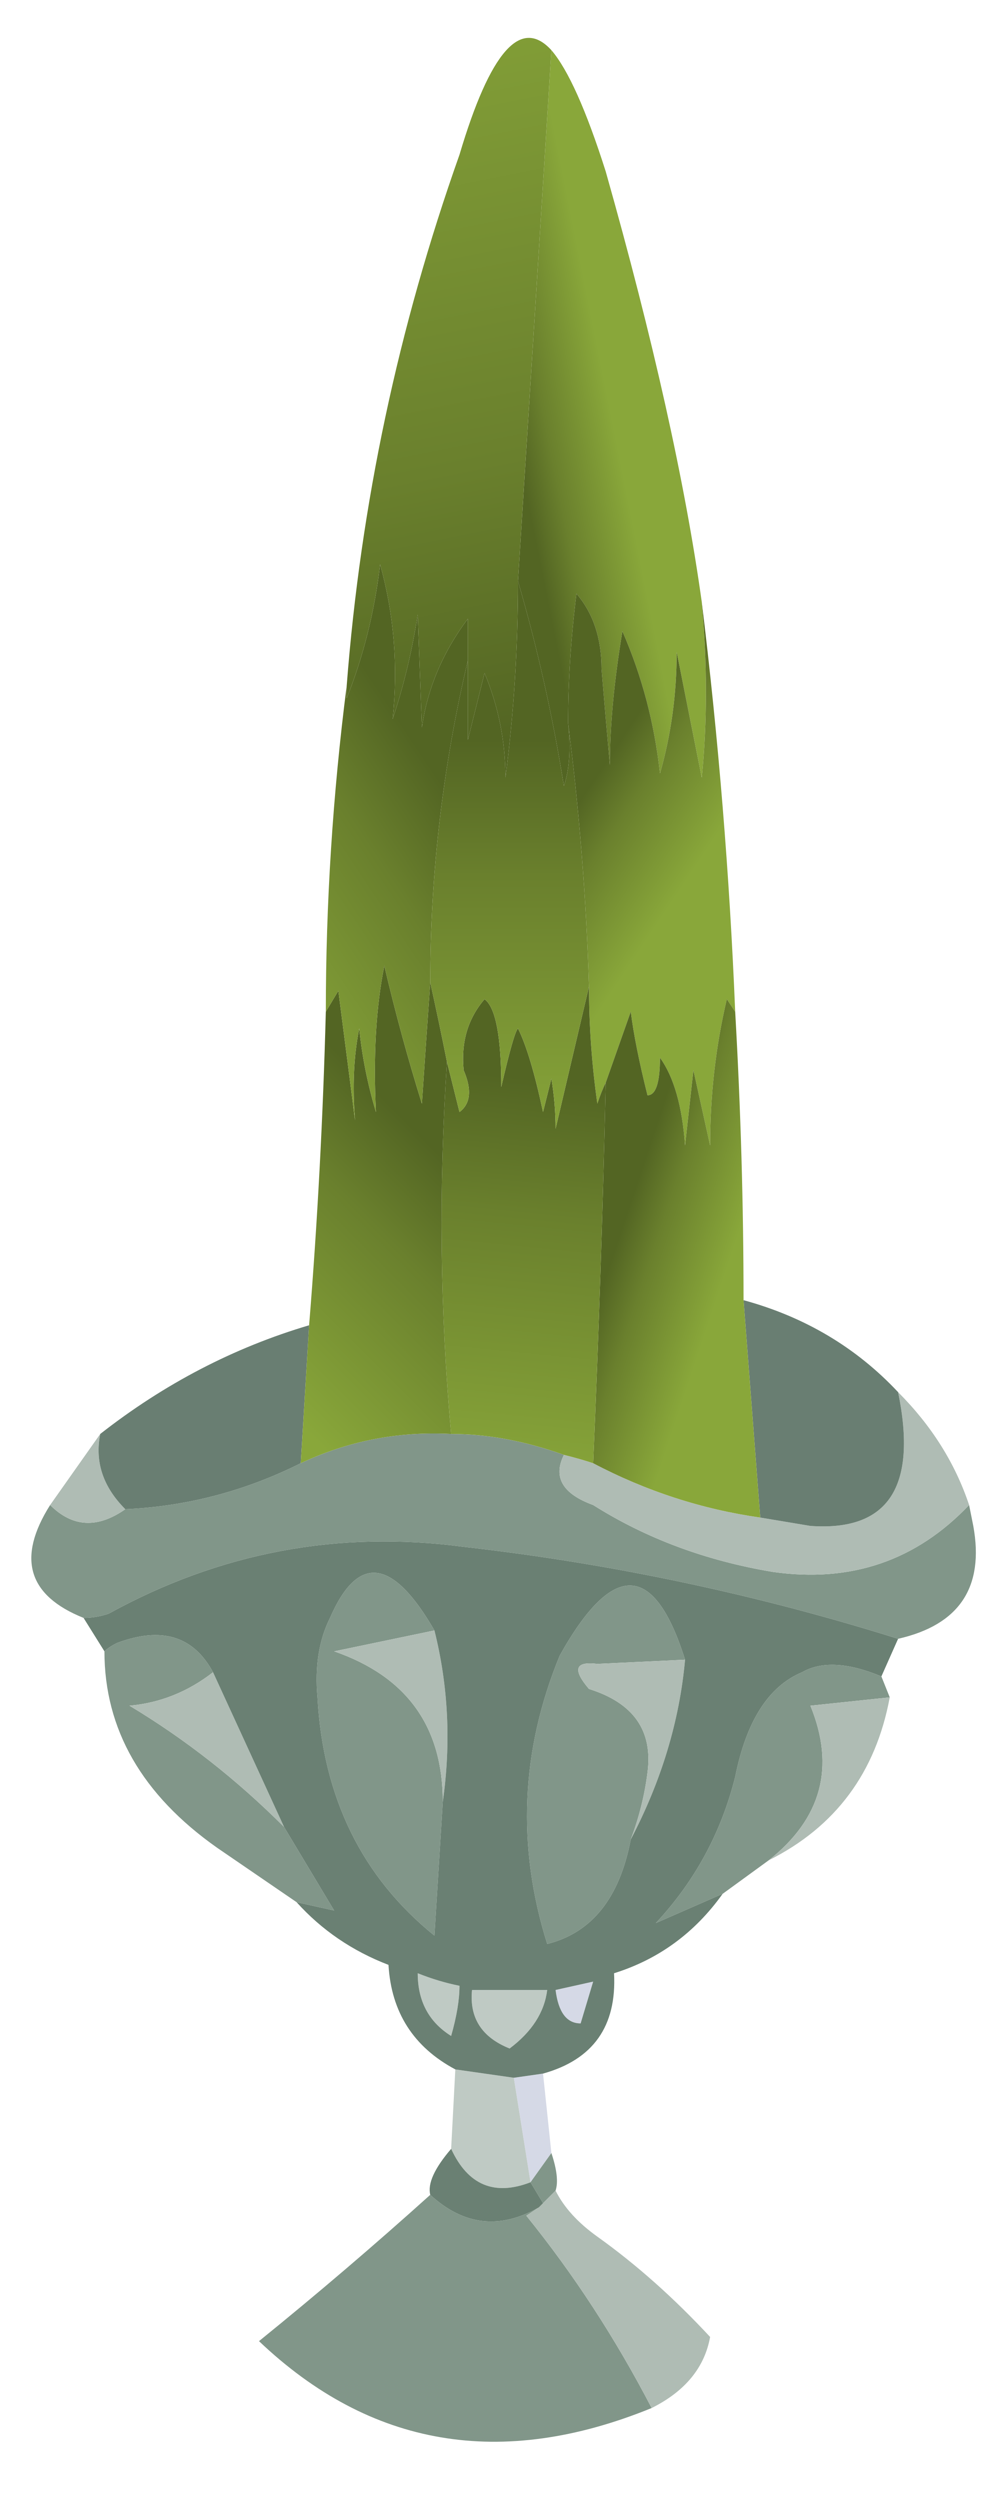 <?xml version="1.0" encoding="UTF-8" standalone="no"?>
<svg xmlns:xlink="http://www.w3.org/1999/xlink" height="29.9px" width="11.85px" xmlns="http://www.w3.org/2000/svg">
  <g transform="matrix(1.0, 0.0, 0.0, 1.0, 6.05, 15.1)">
    <path d="M0.45 9.7 L0.55 10.65 0.3 11.0 0.1 9.75 0.45 9.7 M1.05 8.6 L0.9 9.1 Q0.65 9.1 0.6 8.7 L1.05 8.6" fill="#d5d9e6" fill-rule="evenodd" stroke="none"/>
    <path d="M5.55 2.9 L5.6 3.15 Q5.8 4.25 4.7 4.5 2.15 3.7 -0.5 3.4 -2.75 3.1 -4.75 4.2 -4.9 4.25 -5.05 4.25 -6.05 3.85 -5.45 2.9 -5.05 3.3 -4.55 2.95 -3.45 2.9 -2.45 2.4 -1.6 2.0 -0.65 2.05 0.0 2.05 0.7 2.3 0.5 2.7 1.05 2.9 2.0 3.5 3.2 3.7 4.6 3.9 5.55 2.9 M4.5 4.95 L4.6 5.2 3.65 5.3 Q4.1 6.4 3.15 7.15 L2.6 7.55 1.8 7.9 Q2.5 7.15 2.75 6.15 2.95 5.15 3.55 4.9 3.9 4.7 4.5 4.95 M0.55 10.65 Q0.65 10.95 0.6 11.1 L0.45 11.25 0.3 11.0 0.55 10.65 M1.75 13.7 Q-0.95 14.8 -2.95 12.9 -1.9 12.05 -0.9 11.15 -0.3 11.7 0.4 11.3 L0.25 11.4 Q1.1 12.45 1.75 13.7 M-2.5 7.65 L-3.45 7.0 Q-4.8 6.05 -4.8 4.65 -4.75 4.6 -4.65 4.55 -3.85 4.25 -3.5 4.9 -3.95 5.25 -4.5 5.3 -3.5 5.9 -2.65 6.75 L-2.05 7.75 -2.5 7.65 M1.5 6.9 Q1.3 7.95 0.5 8.15 -0.05 6.4 0.65 4.7 1.6 3.0 2.15 4.75 L1.1 4.8 Q0.7 4.75 1.0 5.1 1.8 5.35 1.7 6.1 1.65 6.5 1.5 6.9 M-0.75 6.45 L-0.85 8.05 Q-2.15 7.0 -2.25 5.2 -2.3 4.65 -2.1 4.25 -1.6 3.1 -0.85 4.4 L-2.05 4.65 Q-0.75 5.1 -0.75 6.45" fill="#819689" fill-rule="evenodd" stroke="none"/>
    <path d="M4.7 1.55 Q5.3 2.15 5.55 2.9 4.6 3.9 3.2 3.7 2.0 3.5 1.05 2.9 0.5 2.7 0.7 2.3 0.9 2.35 1.05 2.4 2.0 2.9 3.05 3.05 L3.65 3.15 Q5.05 3.25 4.7 1.55 M4.6 5.2 Q4.35 6.55 3.15 7.15 4.1 6.4 3.65 5.3 L4.6 5.2 M0.6 11.1 Q0.75 11.4 1.1 11.65 1.8 12.15 2.45 12.85 2.35 13.4 1.75 13.7 1.1 12.45 0.25 11.4 L0.4 11.3 0.45 11.25 0.6 11.1 M-5.45 2.9 L-4.85 2.05 Q-4.95 2.55 -4.55 2.95 -5.05 3.3 -5.45 2.9 M2.15 4.75 Q2.05 5.85 1.5 6.9 1.65 6.5 1.7 6.1 1.8 5.35 1.0 5.1 0.7 4.75 1.1 4.8 L2.15 4.75 M-2.65 6.75 Q-3.5 5.9 -4.5 5.3 -3.95 5.25 -3.5 4.9 L-2.65 6.75 M-0.85 4.4 Q-0.6 5.4 -0.75 6.45 -0.75 5.1 -2.05 4.65 L-0.85 4.4" fill="#afbcb4" fill-rule="evenodd" stroke="none"/>
    <path d="M-0.65 10.6 L-0.6 9.65 0.1 9.75 0.3 11.0 Q-0.35 11.25 -0.65 10.6 M0.35 8.7 L0.5 8.7 Q0.45 9.1 0.05 9.4 -0.45 9.2 -0.4 8.7 L0.35 8.7 M-1.05 8.5 Q-0.8 8.6 -0.55 8.65 -0.55 8.9 -0.65 9.25 -1.05 9.0 -1.05 8.5" fill="#bfcac4" fill-rule="evenodd" stroke="none"/>
    <path d="M4.7 4.5 L4.5 4.95 Q3.9 4.7 3.55 4.9 2.95 5.15 2.75 6.15 2.5 7.15 1.8 7.9 L2.6 7.55 Q2.1 8.25 1.3 8.5 1.35 9.45 0.45 9.7 L0.1 9.75 -0.6 9.65 Q-1.35 9.25 -1.4 8.4 -2.05 8.15 -2.5 7.65 L-2.05 7.75 -2.65 6.75 -3.5 4.9 Q-3.85 4.25 -4.65 4.55 -4.75 4.6 -4.8 4.65 L-5.05 4.25 Q-4.9 4.25 -4.75 4.2 -2.75 3.1 -0.5 3.4 2.15 3.7 4.7 4.5 M-0.9 11.15 Q-0.95 10.95 -0.65 10.6 -0.35 11.25 0.3 11.0 L0.45 11.25 0.4 11.3 Q-0.3 11.7 -0.9 11.15 M1.5 6.9 Q2.05 5.85 2.15 4.75 1.6 3.0 0.65 4.7 -0.05 6.4 0.5 8.15 1.3 7.95 1.5 6.9 M0.35 8.7 L-0.4 8.7 Q-0.45 9.2 0.05 9.4 0.45 9.1 0.5 8.7 L0.35 8.7 M1.05 8.6 L0.6 8.7 Q0.65 9.1 0.9 9.1 L1.05 8.6 M-0.85 4.4 Q-1.6 3.1 -2.1 4.25 -2.3 4.65 -2.25 5.2 -2.15 7.0 -0.85 8.05 L-0.75 6.45 Q-0.6 5.4 -0.85 4.4 M-1.05 8.5 Q-1.05 9.0 -0.65 9.25 -0.55 8.9 -0.55 8.65 -0.8 8.6 -1.05 8.5" fill="#6a8073" fill-rule="evenodd" stroke="none"/>
    <path d="M2.85 0.45 Q3.95 0.75 4.7 1.55 5.05 3.25 3.65 3.15 L3.05 3.05 2.85 0.45 M-4.85 2.05 Q-3.7 1.15 -2.35 0.75 L-2.45 2.4 Q-3.45 2.9 -4.55 2.95 -4.95 2.55 -4.85 2.05" fill="#697e72" fill-rule="evenodd" stroke="none"/>
    <path d="M0.15 -8.15 Q0.35 -11.3 0.55 -14.5 0.85 -14.15 1.2 -13.05 2.05 -10.05 2.35 -7.9 2.45 -6.8 2.35 -5.8 2.2 -6.55 2.05 -7.3 2.05 -6.55 1.85 -5.85 1.75 -6.75 1.4 -7.55 1.25 -6.65 1.25 -5.95 1.2 -6.5 1.15 -7.1 1.15 -7.65 0.85 -8.0 0.75 -7.2 0.75 -6.45 0.8 -6.0 0.7 -5.7 0.5 -6.95 0.15 -8.15" fill="url(#gradient0)" fill-rule="evenodd" stroke="none"/>
    <path d="M0.75 -6.45 Q0.75 -7.2 0.85 -8.0 1.15 -7.65 1.15 -7.1 1.2 -6.5 1.25 -5.95 1.25 -6.65 1.4 -7.55 1.75 -6.75 1.85 -5.85 2.05 -6.55 2.05 -7.3 2.2 -6.55 2.35 -5.8 2.45 -6.8 2.35 -7.9 2.65 -5.45 2.75 -3.0 L2.65 -3.15 Q2.45 -2.3 2.45 -1.4 L2.25 -2.3 2.15 -1.4 Q2.1 -2.1 1.85 -2.45 1.85 -2.0 1.7 -2.0 1.55 -2.6 1.5 -3.0 L1.2 -2.15 Q1.15 -2.05 1.1 -1.9 1.0 -2.6 1.0 -3.3 0.95 -4.9 0.75 -6.45" fill="url(#gradient1)" fill-rule="evenodd" stroke="none"/>
    <path d="M2.75 -3.0 Q2.85 -1.25 2.85 0.45 L3.05 3.05 Q2.0 2.9 1.05 2.4 1.15 0.1 1.2 -2.15 L1.5 -3.0 Q1.55 -2.6 1.7 -2.0 1.85 -2.0 1.85 -2.45 2.1 -2.1 2.15 -1.4 L2.25 -2.3 2.45 -1.4 Q2.45 -2.3 2.65 -3.15 L2.75 -3.0" fill="url(#gradient2)" fill-rule="evenodd" stroke="none"/>
    <path d="M1.0 -3.3 Q1.0 -2.6 1.1 -1.9 1.15 -2.05 1.2 -2.15 1.15 0.1 1.05 2.4 0.9 2.35 0.7 2.3 0.0 2.05 -0.65 2.05 -0.85 -0.15 -0.7 -2.4 L-0.55 -1.8 Q-0.35 -1.95 -0.5 -2.3 -0.55 -2.8 -0.25 -3.15 -0.05 -3.0 -0.05 -2.1 0.1 -2.75 0.15 -2.8 0.3 -2.5 0.45 -1.8 L0.55 -2.2 Q0.6 -1.9 0.6 -1.6 0.8 -2.45 1.0 -3.3" fill="url(#gradient3)" fill-rule="evenodd" stroke="none"/>
    <path d="M-2.35 0.75 Q-2.2 -1.1 -2.15 -3.0 L-2.0 -3.25 -1.8 -1.7 Q-1.85 -2.3 -1.75 -2.8 -1.7 -2.3 -1.55 -1.8 -1.6 -2.8 -1.45 -3.55 -1.25 -2.7 -1.0 -1.9 -0.95 -2.65 -0.9 -3.35 -0.8 -2.9 -0.7 -2.4 -0.85 -0.15 -0.65 2.05 -1.6 2.0 -2.45 2.4 L-2.35 0.75" fill="url(#gradient4)" fill-rule="evenodd" stroke="none"/>
    <path d="M-1.9 -6.9 L-1.9 -6.75 Q-1.6 -7.5 -1.5 -8.35 -1.25 -7.45 -1.35 -6.5 -1.15 -7.1 -1.05 -7.75 L-1.0 -6.4 Q-0.9 -7.1 -0.45 -7.7 L-0.45 -7.2 Q-0.9 -5.3 -0.9 -3.35 -0.95 -2.65 -1.0 -1.9 -1.25 -2.7 -1.45 -3.55 -1.6 -2.8 -1.55 -1.8 -1.7 -2.3 -1.75 -2.8 -1.85 -2.3 -1.8 -1.7 L-2.0 -3.25 -2.15 -3.0 Q-2.15 -4.95 -1.9 -6.9" fill="url(#gradient5)" fill-rule="evenodd" stroke="none"/>
    <path d="M0.15 -8.15 Q0.5 -6.95 0.7 -5.7 0.8 -6.0 0.75 -6.45 0.95 -4.9 1.0 -3.3 0.8 -2.45 0.6 -1.6 0.6 -1.9 0.55 -2.2 L0.45 -1.8 Q0.3 -2.5 0.15 -2.8 0.1 -2.75 -0.05 -2.1 -0.05 -3.0 -0.25 -3.15 -0.55 -2.8 -0.5 -2.3 -0.35 -1.95 -0.55 -1.8 L-0.7 -2.4 Q-0.8 -2.9 -0.9 -3.35 -0.9 -5.3 -0.45 -7.2 L-0.45 -6.25 -0.25 -7.05 Q0.0 -6.45 0.0 -5.8 0.15 -6.95 0.15 -8.15" fill="url(#gradient6)" fill-rule="evenodd" stroke="none"/>
    <path d="M0.55 -14.5 Q0.35 -11.3 0.15 -8.15 0.15 -6.95 0.0 -5.8 0.0 -6.45 -0.25 -7.05 L-0.45 -6.25 -0.45 -7.2 -0.45 -7.7 Q-0.9 -7.1 -1.0 -6.4 L-1.05 -7.75 Q-1.15 -7.1 -1.35 -6.5 -1.25 -7.45 -1.5 -8.35 -1.6 -7.5 -1.9 -6.75 L-1.9 -6.9 Q-1.65 -10.15 -0.55 -13.25 0.0 -15.1 0.55 -14.5" fill="url(#gradient7)" fill-rule="evenodd" stroke="none"/>
  </g>
  <defs>
    <linearGradient gradientTransform="matrix(7.0E-4, -2.0E-4, 0.001, 0.005, 0.7, -9.95)" gradientUnits="userSpaceOnUse" id="gradient0" spreadMethod="pad" x1="-819.2" x2="819.2">
      <stop offset="0.0" stop-color="#536523"/>
      <stop offset="0.333" stop-color="#6a802d"/>
      <stop offset="1.0" stop-color="#89a73a"/>
    </linearGradient>
    <linearGradient gradientTransform="matrix(9.0E-4, 4.0E-4, -0.002, 0.003, 1.5, -5.0)" gradientUnits="userSpaceOnUse" id="gradient1" spreadMethod="pad" x1="-819.2" x2="819.2">
      <stop offset="0.0" stop-color="#536523"/>
      <stop offset="0.333" stop-color="#6a802d"/>
      <stop offset="1.0" stop-color="#89a73a"/>
    </linearGradient>
    <linearGradient gradientTransform="matrix(8.0E-4, 2.0E-4, -0.001, 0.003, 2.05, -0.25)" gradientUnits="userSpaceOnUse" id="gradient2" spreadMethod="pad" x1="-819.2" x2="819.2">
      <stop offset="0.0" stop-color="#536523"/>
      <stop offset="0.333" stop-color="#6a802d"/>
      <stop offset="1.0" stop-color="#89a73a"/>
    </linearGradient>
    <linearGradient gradientTransform="matrix(-2.0E-4, 0.003, -0.001, -1.0E-4, 0.15, 0.25)" gradientUnits="userSpaceOnUse" id="gradient3" spreadMethod="pad" x1="-819.2" x2="819.2">
      <stop offset="0.0" stop-color="#536523"/>
      <stop offset="0.333" stop-color="#6a802d"/>
      <stop offset="1.0" stop-color="#89a73a"/>
    </linearGradient>
    <linearGradient gradientTransform="matrix(-0.001, 0.002, -0.002, -0.002, -1.9, 0.05)" gradientUnits="userSpaceOnUse" id="gradient4" spreadMethod="pad" x1="-819.2" x2="819.2">
      <stop offset="0.0" stop-color="#536523"/>
      <stop offset="0.333" stop-color="#6a802d"/>
      <stop offset="1.0" stop-color="#89a73a"/>
    </linearGradient>
    <linearGradient gradientTransform="matrix(-0.002, 8.0E-4, -0.002, -0.003, -2.15, -4.7)" gradientUnits="userSpaceOnUse" id="gradient5" spreadMethod="pad" x1="-819.2" x2="819.2">
      <stop offset="0.0" stop-color="#536523"/>
      <stop offset="0.333" stop-color="#6a802d"/>
      <stop offset="1.0" stop-color="#89a73a"/>
    </linearGradient>
    <linearGradient gradientTransform="matrix(-1.0E-4, 0.003, -0.001, 0.0, 0.05, -3.8)" gradientUnits="userSpaceOnUse" id="gradient6" spreadMethod="pad" x1="-819.2" x2="819.2">
      <stop offset="0.0" stop-color="#536523"/>
      <stop offset="0.333" stop-color="#6a802d"/>
      <stop offset="1.0" stop-color="#89a73a"/>
    </linearGradient>
    <linearGradient gradientTransform="matrix(-0.001, -0.006, 0.002, -4.0E-4, -1.8, -10.95)" gradientUnits="userSpaceOnUse" id="gradient7" spreadMethod="pad" x1="-819.2" x2="819.2">
      <stop offset="0.0" stop-color="#536523"/>
      <stop offset="0.333" stop-color="#6a802d"/>
      <stop offset="1.0" stop-color="#89a73a"/>
    </linearGradient>
  </defs>
</svg>
